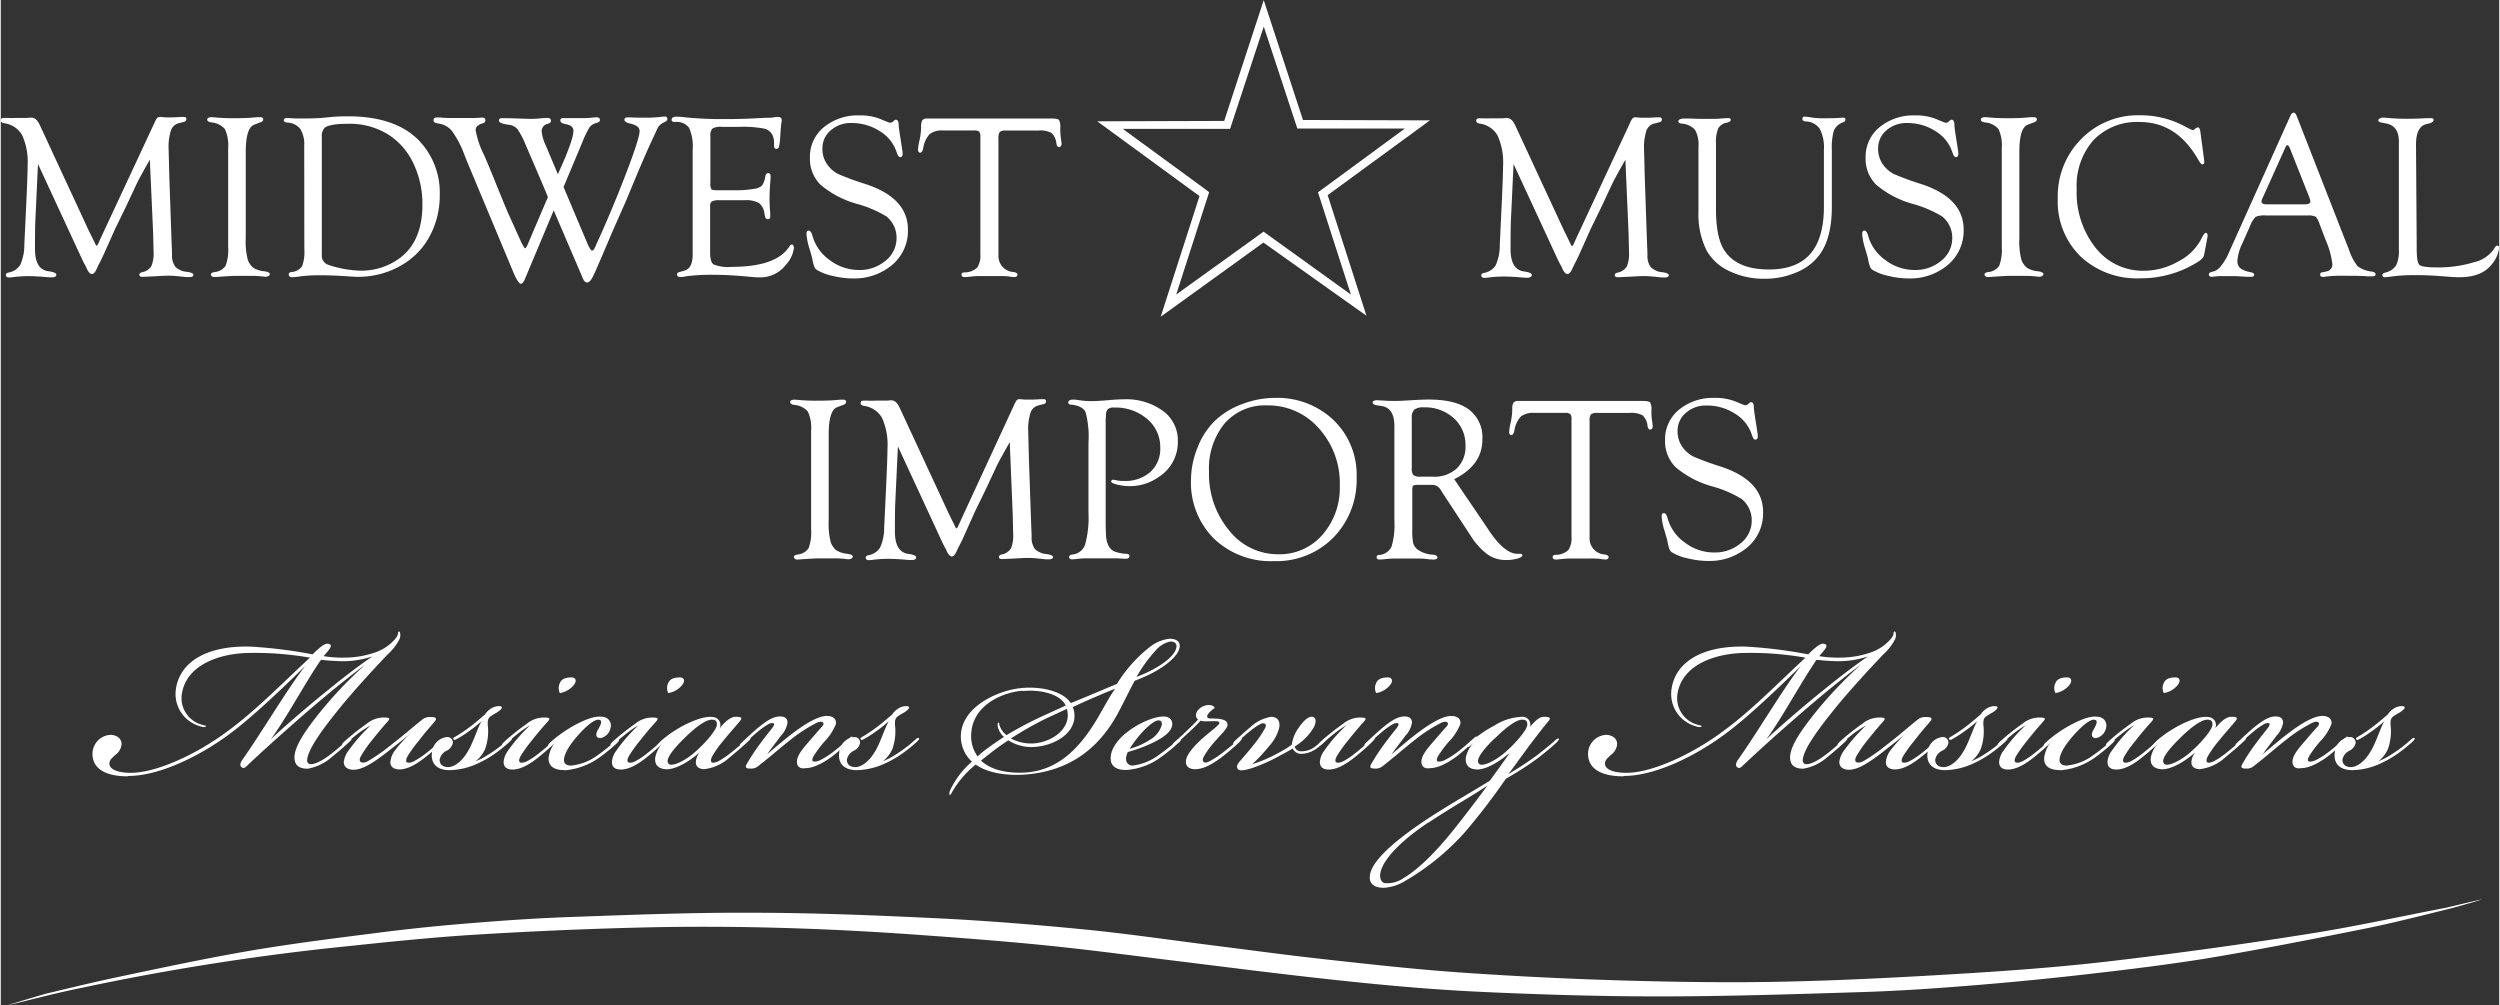 <svg id="Layer_1" data-name="Layer 1" xmlns="http://www.w3.org/2000/svg" width="5.47in" height="2.2in" viewBox="0 0 393.57 158.39"><rect x="0" y="0" width="393.57" height="158.39" fill="#333333" stroke="none"/><defs><style>.cls-1{fill:#fff;}</style></defs><title>mmi-footer-logo</title><path class="cls-1" d="M598.83,109.42q-1.54,2.7-2.05,3.74l-1.61,3.45-1.85,3.8-1.52,3.4q-.56,1.27-1,2.08l-.33.69q-.36.85-.77.85t-.82-.89c0-.11-.22-.44-.51-1l-.36-.76-6.8-14.69-.42,9q-.05,1.1-.05,4.42T583,127q1.1.18,1.1.53t-.52.41a6.07,6.07,0,0,1-.67,0q-2-.18-3.13-.18a19,19,0,0,0-2.53.16,4.05,4.05,0,0,1-.56.05q-.54,0-.54-.39c0-.2.15-.33.43-.39a2.69,2.69,0,0,0,1.85-1.23,7.58,7.58,0,0,0,.63-3.15l.25-5.25q.27-5.71.27-7.21a10.3,10.3,0,0,0-.85-4.77,3.82,3.82,0,0,0-2.84-1.91q-.54-.09-.54-.44c0-.26.15-.39.45-.39l.6,0a12,12,0,0,0,1.23,0q1.48,0,1.88,0a5.44,5.44,0,0,1,.67-.05q.78,0,1.3,1.14l.2.42,7.55,16.28.92,1.86q.2.47.29.47c.07,0,.16-.11.27-.34l.22-.49.16-.36,8.5-18.23a3.07,3.07,0,0,1,.41-.72.67.67,0,0,1,.48-.14l.8.07.6,0a18.25,18.25,0,0,0,1.83-.07l.52,0c.24,0,.36.11.36.35a.41.41,0,0,1-.36.42l-.78.2a1.78,1.78,0,0,0-1.29,1.13,8.68,8.68,0,0,0-.37,3l.11,4.37.34,9.85.09,2.28a3.06,3.06,0,0,0,.51,2,2.93,2.93,0,0,0,1.85.8q1,.14,1,.48c0,.24-.22.35-.67.35l-.45,0-1.41-.15a14.9,14.9,0,0,0-1.52-.07q-.56,0-1.77.08l-2.17.1q-.52,0-.52-.32t.45-.41a2.18,2.18,0,0,0,1.43-.94,5.1,5.1,0,0,0,.36-2.28l-.07-3Z" transform="translate(-575.35 -84.26)"/><path class="cls-1" d="M613.94,108.21v13.57a11.55,11.55,0,0,0,.31,3.36,2.81,2.81,0,0,0,.9,1.31,3.88,3.88,0,0,0,1.67.54q.91.12.91.44t-.56.43a5,5,0,0,1-.69-.06,15.39,15.39,0,0,0-1.92-.08l-2.62,0-2.14.13q-.52.05-.87.05t-.49-.37c0-.21.19-.35.56-.41a2.35,2.35,0,0,0,1.77-1,7.3,7.3,0,0,0,.4-3V107.59a6,6,0,0,0-.52-3,3.13,3.13,0,0,0-2.2-1.05q-.56-.11-.58-.43t.53-.39l.33,0a30.39,30.39,0,0,0,3.51.16q1.34,0,2.3-.06l1.21-.1.45,0q.49,0,.49.34t-.47.48l-.94.36Q613.94,104.38,613.94,108.21Z" transform="translate(-575.35 -84.26)"/><path class="cls-1" d="M623.15,107.25a4.64,4.64,0,0,0-.62-2.68,2.72,2.72,0,0,0-2-1q-.6-.05-.6-.37t.47-.35l1.43.07,1.27,0q1.83,0,2.84-.09l1.68-.16q1.09-.09,2.39-.09,7.42,0,11.13,3.73A11.83,11.83,0,0,1,644.5,115a13.43,13.43,0,0,1-1.49,6.28,11.36,11.36,0,0,1-4.13,4.51,13.47,13.47,0,0,1-7.28,2.08q-.47,0-1.67-.09-2.43-.16-4.22-.16a24.75,24.75,0,0,0-3.37.2c-.43.06-.78.1-1,.11q-.63,0-.63-.41t.51-.41a2.22,2.22,0,0,0,1.59-.91,6.37,6.37,0,0,0,.36-2.67Zm2.77-1.44v18.64A1.52,1.52,0,0,0,627,126a17.4,17.4,0,0,0,5,.9,10.26,10.26,0,0,0,5.57-1.55q4.2-2.6,4.2-8.86a14.8,14.8,0,0,0-1.31-6.25,11,11,0,0,0-3.61-4.48,11.41,11.41,0,0,0-6.82-2q-2.86,0-3.63.61A1.81,1.81,0,0,0,625.92,105.81Z" transform="translate(-575.35 -84.26)"/><path class="cls-1" d="M664,113.72l3.63,8.59q.6,1.43.87,1.43t.6-.83q.11-.27.45-1,2.38-5.28,4.43-10.67t2-6.35q0-.85-1.54-1.18-.85-.2-.85-.59c0-.25.17-.37.53-.37l.33,0q.76.05,2.18.05a22.45,22.45,0,0,0,2.47-.1,7.78,7.78,0,0,1,.85-.08.35.35,0,0,1,.4.39q0,.32-.52.53a2,2,0,0,0-1.1,1.09l-1,2.16q-.62,1.34-1.92,4.38-1.34,3.21-2,4.8l-2.17,4.91-1.45,3.42-.87,2-.4.92-.27.54q-.47,1-.93,1t-.77-.87l-4.5-10.49-4.53,10.8q-.32.78-.66.76t-1-1.41l-7.48-17.9-.47-1.2A15.6,15.6,0,0,0,646.5,105a3.16,3.16,0,0,0-1.86-1.21l-.74-.16a.43.43,0,0,1-.38-.44q0-.43.54-.43l.45,0a14.76,14.76,0,0,0,1.81.09l2.23,0,1.52,0,1.13-.07q.49,0,.49.44a.47.47,0,0,1-.4.46q-1.14.33-1.14,1.05a13.83,13.83,0,0,0,1.32,3.92q.61,1.38,1.95,4.7t1.84,4.46l1.77,3.92q.29.65.4.87l.22.38q.2.4.31.4t.38-.58l.09-.22,3.11-7.28-.45-1.09-1.61-3.78L658,107a11.87,11.87,0,0,0-1.3-2.45,2.18,2.18,0,0,0-1.43-.65q-1.49-.2-1.45-.66t.76-.36l.71,0,3.52.11a17.45,17.45,0,0,0,1.8-.11l.78-.05q.63,0,.63.43t-.6.52a1.22,1.22,0,0,0-.87,1.16,6.75,6.75,0,0,0,.65,2.23l1.91,4.54q.24-.56.37-.84,2.08-4.65,2.08-6,0-.84-1.2-1.05-.87-.16-.87-.59t.63-.36l.7,0q.79,0,1.86,0a16.7,16.7,0,0,0,1.77-.07q.52-.06.74-.06c.36,0,.54.14.54.43s-.21.36-.63.48a1.9,1.9,0,0,0-1,.65,16.47,16.47,0,0,0-1.15,2.39Z" transform="translate(-575.35 -84.26)"/><path class="cls-1" d="M687.13,105.76v7.3a1.9,1.9,0,0,0,.15,1q.15.17.93.17H691a16.3,16.3,0,0,0,3-.22,2.41,2.41,0,0,0,1.27-.52,3.67,3.67,0,0,0,.53-1.52q.09-.45.46-.43t.35.49c0,.08,0,.22,0,.4q-.16,1.75-.16,3.2,0,1.1.11,2.19c0,.24,0,.42,0,.52q0,.45-.35.45a.43.43,0,0,1-.46-.4l-.11-.51a2.38,2.38,0,0,0-.87-1.65,4.15,4.15,0,0,0-2.2-.43h-4a2.57,2.57,0,0,0-1.18.18.78.78,0,0,0-.3.73l0,.6V124q0,1.54.55,1.92a6.1,6.1,0,0,0,2.79.38q7.1,0,9.13-3.2.21-.31.41-.33t.33.47A4.79,4.79,0,0,1,699,126a5,5,0,0,1-4,1.95c-.35,0-.82,0-1.41-.07q-3.46-.33-5.72-.33a31.21,31.21,0,0,0-4.47.22,6.37,6.37,0,0,1-.94.13c-.39,0-.58-.13-.58-.39s.16-.34.47-.42l.69-.2q1.3-.36,1.3-2.54l0-1.18V107.87a7.23,7.23,0,0,0-.57-3.49,2.43,2.43,0,0,0-2.22-.9q-.53,0-.53-.34,0-.5.81-.5a10.77,10.77,0,0,1,1.21.09,57.21,57.21,0,0,0,6.23.29q2.21,0,3.91-.07l2.57-.13q1.07,0,1.3-.07a5.49,5.49,0,0,1,.72-.07q.6,0,.6.52a2.07,2.07,0,0,1-.05.42q-.05.25-.14,1.44l-.07,1.06a7.34,7.34,0,0,1-.19,1.31.41.41,0,0,1-.41.28q-.35,0-.35-.54v-.47a2.87,2.87,0,0,0-.22-1.1,1.91,1.91,0,0,0-1.39-1.09,18,18,0,0,0-3.85-.27H688.9a2.44,2.44,0,0,0-1.45.28A1.68,1.68,0,0,0,687.13,105.76Z" transform="translate(-575.35 -84.26)"/><path class="cls-1" d="M710.61,102.44a8.48,8.48,0,0,1,3.28.56l1.25.52a.79.79,0,0,0,.33.07.68.68,0,0,0,.43-.18l.25-.22a.23.23,0,0,1,.2-.07q.45,0,.45.89,0,.31.24,1.83l.29,1.87a7.18,7.18,0,0,1,.09.74c0,.37-.13.56-.39.56s-.39-.29-.59-.87a6.08,6.08,0,0,0-2.64-3.23,8.1,8.1,0,0,0-4.45-1.27,4.75,4.75,0,0,0-3.26,1.15,3.67,3.67,0,0,0-1.31,2.87,4.19,4.19,0,0,0,.85,2.63,4.8,4.8,0,0,0,1.62,1.38,45,45,0,0,0,4.31,1.58q6.69,2.19,6.69,7.18a7,7,0,0,1-2.46,5.54,9.25,9.25,0,0,1-6.32,2.15,13.35,13.35,0,0,1-3.07-.4,7.76,7.76,0,0,1-2.45-.92,1.15,1.15,0,0,1-.43-.46,8.91,8.91,0,0,1-.33-1.26q0-.15-.45-1.65a9.73,9.73,0,0,1-.47-2.32q0-.54.37-.52t.59.89a7,7,0,0,0,2.74,3.78,7.57,7.57,0,0,0,4.55,1.53,6.28,6.28,0,0,0,4.22-1.47,4.53,4.53,0,0,0,1.72-3.57,4.31,4.31,0,0,0-1.59-3.39,18.18,18.18,0,0,0-4.7-2,15.15,15.15,0,0,1-5.69-3,5.73,5.73,0,0,1-1.67-4.27,6,6,0,0,1,2.18-4.78A8.41,8.41,0,0,1,710.61,102.44Z" transform="translate(-575.35 -84.26)"/><path class="cls-1" d="M738.81,104.82h-5.09a1.51,1.51,0,0,0-1,.22,1.74,1.74,0,0,0-.21,1.07v17.77l0,.71a2.5,2.5,0,0,0,2.37,2.52c.42.07.63.21.63.41s-.17.39-.51.39a7.12,7.12,0,0,1-.89-.11,14.15,14.15,0,0,0-1.63-.05l-1.32,0-1.42,0a12.71,12.71,0,0,0-1.29.05q-1,.11-1.22.11-.54,0-.54-.39t.6-.35a2.89,2.89,0,0,0,1.88-.77,3.4,3.4,0,0,0,.49-2.11v-18l0-.47a1.23,1.23,0,0,0-.19-.83,1.39,1.39,0,0,0-.88-.18h-4.8a3.16,3.16,0,0,0-2.13.59,4.18,4.18,0,0,0-1,2.22q-.16.71-.49.69t-.33-.49a8,8,0,0,1,.22-1.39,10.86,10.86,0,0,0,.27-2.15,2.07,2.07,0,0,1,.19-1.09,1,1,0,0,1,.81-.26h19.5q1,0,1.21.22a2.28,2.28,0,0,1,.21,1.28,9.41,9.41,0,0,0,.09,1.55q.09.61.11.88,0,.54-.38.58c-.22,0-.36-.17-.43-.56a2.66,2.66,0,0,0-.76-1.67A3.72,3.72,0,0,0,738.81,104.82Z" transform="translate(-575.35 -84.26)"/><path class="cls-1" d="M831.27,109.42q-1.54,2.7-2.05,3.74l-1.61,3.45-1.85,3.8-1.52,3.4q-.56,1.27-1,2.08l-.33.69q-.36.85-.77.85t-.82-.89c0-.11-.22-.44-.51-1l-.36-.76-6.8-14.69-.42,9q-.05,1.1-.05,4.42t2.25,3.53q1.1.18,1.1.53T816,128a6.07,6.07,0,0,1-.67,0q-2-.18-3.13-.18a19,19,0,0,0-2.53.16,4.05,4.05,0,0,1-.56.05q-.54,0-.54-.39c0-.2.15-.33.43-.39a2.69,2.69,0,0,0,1.85-1.23,7.58,7.58,0,0,0,.63-3.15l.25-5.25q.27-5.71.27-7.21a10.3,10.3,0,0,0-.85-4.77,3.82,3.82,0,0,0-2.84-1.91q-.54-.09-.54-.44c0-.26.15-.39.45-.39l.6,0a12,12,0,0,0,1.23,0q1.48,0,1.88,0a5.44,5.44,0,0,1,.67-.05q.78,0,1.3,1.14l.2.42,7.55,16.28.92,1.86q.2.47.29.47c.07,0,.16-.11.27-.34l.22-.49.16-.36,8.5-18.23a3.07,3.07,0,0,1,.41-.72.67.67,0,0,1,.48-.14l.8.07.6,0a18.25,18.25,0,0,0,1.83-.07l.52,0c.24,0,.36.11.36.35a.41.41,0,0,1-.36.42l-.78.2a1.78,1.78,0,0,0-1.29,1.13,8.68,8.68,0,0,0-.37,3l.11,4.37.34,9.85.09,2.28a3.06,3.06,0,0,0,.51,2,2.93,2.93,0,0,0,1.85.8q1,.14,1,.48c0,.24-.22.35-.67.35l-.45,0-1.41-.15a14.9,14.9,0,0,0-1.52-.07q-.56,0-1.77.08l-2.17.1q-.52,0-.52-.32t.45-.41a2.18,2.18,0,0,0,1.43-.94,5.1,5.1,0,0,0,.36-2.28l-.07-3Z" transform="translate(-575.35 -84.26)"/><path class="cls-1" d="M862.54,117.21v-9.37a6.31,6.31,0,0,0-.65-3.28,2.74,2.74,0,0,0-2.21-1.17q-.53-.05-.53-.39c0-.26.12-.38.36-.37a10.59,10.59,0,0,1,1.16.15,10.7,10.7,0,0,0,1.64.11q2,0,2.49-.05l.79-.05c.23,0,.34.11.34.32s-.13.32-.38.42a2.4,2.4,0,0,0-1.43,1.27,9.58,9.58,0,0,0-.33,3.08v9q0,4.94-2,7.6a8.54,8.54,0,0,1-3.58,2.69,12.4,12.4,0,0,1-5,1,12.53,12.53,0,0,1-5.54-1.19,7.92,7.92,0,0,1-3.6-3.24,12.76,12.76,0,0,1-1.29-6.14v-9.2l0-1a4.8,4.8,0,0,0-.53-2.67,3.12,3.12,0,0,0-2.15-1q-.49-.07-.49-.37t.69-.43l1.25,0q.83.05,1.21.05l1.39,0h1.38q.22,0,1-.07l.92-.05q.42,0,.42.28t-.58.44a1.94,1.94,0,0,0-1.4.91,5.81,5.81,0,0,0-.35,2.43l0,1.19v9.12q0,4.67,1.45,6.66,2,2.82,6.87,2.82,4.31,0,6.45-2.36T862.54,117.21Z" transform="translate(-575.35 -84.26)"/><path class="cls-1" d="M876.91,102.44a8.48,8.48,0,0,1,3.28.56l1.25.52a.79.79,0,0,0,.33.07.68.68,0,0,0,.43-.18l.25-.22a.23.23,0,0,1,.2-.07q.45,0,.45.89,0,.31.24,1.83l.29,1.87a7.18,7.18,0,0,1,.09.74c0,.37-.13.56-.39.56s-.39-.29-.59-.87a6.08,6.08,0,0,0-2.64-3.23,8.1,8.1,0,0,0-4.45-1.27,4.75,4.75,0,0,0-3.26,1.15,3.67,3.67,0,0,0-1.31,2.87,4.19,4.19,0,0,0,.85,2.63,4.8,4.8,0,0,0,1.62,1.38,45,45,0,0,0,4.31,1.58q6.69,2.19,6.69,7.18a7,7,0,0,1-2.46,5.54,9.25,9.25,0,0,1-6.32,2.15,13.35,13.35,0,0,1-3.07-.4,7.76,7.76,0,0,1-2.45-.92,1.15,1.15,0,0,1-.43-.46,8.91,8.91,0,0,1-.33-1.26q0-.15-.45-1.65a9.73,9.73,0,0,1-.47-2.32q0-.54.37-.52t.59.89a7,7,0,0,0,2.74,3.78,7.57,7.57,0,0,0,4.55,1.53,6.28,6.28,0,0,0,4.22-1.47,4.53,4.53,0,0,0,1.72-3.57,4.31,4.31,0,0,0-1.59-3.39,18.18,18.18,0,0,0-4.7-2,15.15,15.15,0,0,1-5.69-3,5.73,5.73,0,0,1-1.67-4.27,6,6,0,0,1,2.18-4.78A8.41,8.41,0,0,1,876.91,102.44Z" transform="translate(-575.35 -84.26)"/><path class="cls-1" d="M893.33,108.21v13.57a11.55,11.55,0,0,0,.31,3.36,2.81,2.81,0,0,0,.9,1.31,3.88,3.88,0,0,0,1.67.54q.91.12.91.44t-.56.43a5,5,0,0,1-.69-.06,15.39,15.39,0,0,0-1.92-.08l-2.62,0-2.14.13q-.52.05-.87.05t-.49-.37c0-.21.19-.35.56-.41a2.35,2.35,0,0,0,1.77-1,7.3,7.3,0,0,0,.4-3V107.59a6,6,0,0,0-.52-3,3.13,3.13,0,0,0-2.2-1.05q-.56-.11-.58-.43t.53-.39l.33,0a30.39,30.39,0,0,0,3.51.16q1.34,0,2.3-.06l1.21-.1.45,0q.49,0,.49.34t-.47.48l-.94.36Q893.32,104.38,893.33,108.21Z" transform="translate(-575.35 -84.26)"/><path class="cls-1" d="M921.84,105l.58,4.35.05.45-.05.18a.33.33,0,0,1-.27.18q-.22,0-.65-.76-3.39-5.92-9.19-5.92a9.51,9.51,0,0,0-7.29,2.84,10.88,10.88,0,0,0-2.66,7.75,14,14,0,0,0,3,9.25,9.43,9.43,0,0,0,7.62,3.59,10.93,10.93,0,0,0,5.35-1.45,8.36,8.36,0,0,0,3.64-3.52q.47-1,.72-1t.29.35l0,.2-.07.4-.42,2.22-.07.33q-.07.47-.85,1a16.82,16.82,0,0,1-9.22,2.66,12.93,12.93,0,0,1-9.4-3.46,12.1,12.1,0,0,1-3.57-9.1,12.8,12.8,0,0,1,3.69-9.38,12.5,12.5,0,0,1,9.27-3.74,14.62,14.62,0,0,1,7,1.72l.72.38.29.13.31.11a.54.54,0,0,0,.27-.15,1.29,1.29,0,0,1,.54-.29Q921.75,104.35,921.84,105Z" transform="translate(-575.35 -84.26)"/><path class="cls-1" d="M938.76,118.2h-6.55a3.77,3.77,0,0,0-1.67.22,4,4,0,0,0-.87,1.45l-1.19,2.67a7.74,7.74,0,0,0-.8,2.72,1.58,1.58,0,0,0,.42,1.23,3.93,3.93,0,0,0,1.67.65q.54.11.56.42c0,.2-.16.3-.51.3l-.61,0-1.73-.1q-.87,0-2,0c-.35,0-.62,0-.81,0l-1,.1q-.49,0-.49-.33a.38.38,0,0,1,.31-.39l.67-.2a2.58,2.58,0,0,0,1-.88,8.31,8.31,0,0,0,1-1.6l.53-1.2L936,102.55c.16-.36.33-.54.53-.54s.36.18.49.53l7.79,19.94.4,1a8.78,8.78,0,0,0,1.41,2.73,4.69,4.69,0,0,0,2.28.84c.37.07.56.22.54.44s-.18.3-.51.3l-.69,0q-.94-.09-3.35-.09a26.19,26.19,0,0,0-3.15.11,3.34,3.34,0,0,1-.56.07q-.47,0-.47-.37t.45-.37l.56-.13a1.09,1.09,0,0,0,.91-1.23,13.93,13.93,0,0,0-1.1-3.83l-.91-2.4a3.16,3.16,0,0,0-.6-1.15A2.81,2.81,0,0,0,938.76,118.2Zm.22-2.92-2.84-7.17-.14-.38q-.22-.58-.47-.6c-.08,0-.18.1-.29.34l-3.53,7.84a2.15,2.15,0,0,0-.24.67q0,.47.83.47l.49,0h5.47q.91,0,.91-.45a1.62,1.62,0,0,0-.09-.42Z" transform="translate(-575.35 -84.26)"/><path class="cls-1" d="M955.92,122.77l0,.63q0,2.18.42,2.58t2.72.4a19.19,19.19,0,0,0,5.88-.81,5.18,5.18,0,0,0,3.18-2.13q.25-.49.51-.49t.27.36a4.92,4.92,0,0,1-1.18,2.62q-1.56,2-5.06,2-.58,0-1.34-.05l-2-.15q-1.72-.13-3.64-.13a26.76,26.76,0,0,0-3.73.22q-.63.09-1,.11t-.45-.32q0-.28.49-.42a2.77,2.77,0,0,0,1.69-1.12,5.22,5.22,0,0,0,.43-2.48l0-.83V106.52q0-2.41-2-2.81l-.81-.16q-.44-.09-.43-.35t.61-.41q.41,0,1.14.07,1.23.11,2.76.11t3-.09l.78,0q.43,0,.43.27t-.52.51l-.63.15q-1.63.4-1.63,3.25Z" transform="translate(-575.35 -84.26)"/><path class="cls-1" d="M705.77,152.71v13.57a11.55,11.55,0,0,0,.31,3.36,2.81,2.81,0,0,0,.9,1.31,3.88,3.88,0,0,0,1.67.54q.91.12.91.44t-.56.43a5,5,0,0,1-.69-.06,15.39,15.39,0,0,0-1.92-.08l-2.62,0-2.14.13q-.52.05-.87.05t-.49-.37c0-.21.19-.35.56-.41a2.35,2.35,0,0,0,1.77-1,7.3,7.3,0,0,0,.4-3V152.09a6,6,0,0,0-.52-3,3.13,3.13,0,0,0-2.2-1.05q-.56-.11-.58-.43t.53-.39l.33,0a30.39,30.39,0,0,0,3.51.16q1.34,0,2.3-.06l1.21-.1.45,0q.49,0,.49.34t-.47.48l-.94.36Q705.77,148.88,705.77,152.71Z" transform="translate(-575.35 -84.26)"/><path class="cls-1" d="M734.29,153.91q-1.54,2.7-2.05,3.74l-1.61,3.45-1.85,3.8-1.52,3.4q-.56,1.27-1,2.08l-.33.69q-.36.85-.77.85t-.82-.89c0-.11-.22-.44-.51-1l-.36-.76-6.8-14.69-.42,9q-.05,1.1-.05,4.42t2.25,3.53q1.1.18,1.1.53t-.52.41a6.07,6.07,0,0,1-.67,0q-2-.18-3.13-.18a19,19,0,0,0-2.53.16,4.05,4.05,0,0,1-.56.05q-.54,0-.54-.39c0-.2.15-.33.43-.39a2.69,2.69,0,0,0,1.85-1.23,7.58,7.58,0,0,0,.63-3.15l.25-5.25q.27-5.71.27-7.21a10.3,10.3,0,0,0-.85-4.77,3.82,3.82,0,0,0-2.84-1.91q-.54-.09-.54-.44c0-.26.15-.39.45-.39l.6,0a12,12,0,0,0,1.23,0q1.48,0,1.88,0a5.44,5.44,0,0,1,.67-.05q.78,0,1.3,1.14l.2.42,7.55,16.28.92,1.86q.2.47.29.47c.07,0,.16-.11.27-.34l.22-.49.16-.36L735,148a3.07,3.07,0,0,1,.41-.72.67.67,0,0,1,.48-.14l.8.07.6,0a18.25,18.25,0,0,0,1.83-.07l.52,0c.24,0,.36.11.36.35a.41.41,0,0,1-.36.42l-.78.2a1.78,1.78,0,0,0-1.29,1.13,8.68,8.68,0,0,0-.37,3l.11,4.37.34,9.85.09,2.28a3.06,3.06,0,0,0,.51,2,2.93,2.93,0,0,0,1.85.8q1,.14,1,.48c0,.24-.22.35-.67.35l-.45,0-1.41-.15a14.9,14.9,0,0,0-1.52-.07q-.56,0-1.77.08l-2.17.1q-.52,0-.52-.32t.45-.41a2.18,2.18,0,0,0,1.43-.94,5.1,5.1,0,0,0,.36-2.28l-.07-3Z" transform="translate(-575.35 -84.26)"/><path class="cls-1" d="M749.4,150.29V165.4l0,1.76.05,1.52q.2,2.19,1.63,2.55a6.26,6.26,0,0,0,1.5.27q.54,0,.56.32c0,.31-.19.46-.63.46q-.31,0-1.21-.07-.58,0-1.88,0l-1.29,0-1.41,0a13.22,13.22,0,0,0-1.61.07,9.07,9.07,0,0,1-1,.09c-.31,0-.47-.12-.47-.35s.2-.37.6-.42a2.32,2.32,0,0,0,1.93-1.59,16.08,16.08,0,0,0,.52-5V154a15.12,15.12,0,0,0-.45-4.8q-.45-1-2.26-1.2-.49,0-.47-.37t.71-.43a6.36,6.36,0,0,1,.92.09,13.77,13.77,0,0,0,1.88.16q1.16,0,3.37-.2,1.14-.09,1.87-.09a9.79,9.79,0,0,1,6.15,1.82,5.72,5.72,0,0,1,2.36,4.75,6.49,6.49,0,0,1-2.9,5.59,7.89,7.89,0,0,1-4.6,1.52,8.29,8.29,0,0,1-2.09-.25q-1-.25-.91-.53t.34-.22a1.54,1.54,0,0,1,.36.05,5,5,0,0,0,1.34.13,5.91,5.91,0,0,0,4.16-1.44A4.93,4.93,0,0,0,758,154.8a5.77,5.77,0,0,0-2.06-4.54,7.65,7.65,0,0,0-5.22-1.8,1.4,1.4,0,0,0-1,.27,1.47,1.47,0,0,0-.27,1Z" transform="translate(-575.35 -84.26)"/><path class="cls-1" d="M776,146.94a12.84,12.84,0,0,1,9.3,3.5,11.91,11.91,0,0,1,3.63,9,13,13,0,0,1-3.66,9.5,12.58,12.58,0,0,1-9.36,3.71,12.93,12.93,0,0,1-9.46-3.55,12.45,12.45,0,0,1-3.61-9.3,13.59,13.59,0,0,1,1-4.95,11.93,11.93,0,0,1,2.56-4.1,12.13,12.13,0,0,1,4.31-2.76A14.52,14.52,0,0,1,776,146.94Zm-1.17,1.18a8.42,8.42,0,0,0-6.68,2.83,11.17,11.17,0,0,0-2.47,7.62,13.87,13.87,0,0,0,3.16,9.24,9.77,9.77,0,0,0,7.76,3.76,8.9,8.9,0,0,0,6.94-3.06,11.22,11.22,0,0,0,2.74-7.76,12.89,12.89,0,0,0-3.28-9A10.6,10.6,0,0,0,774.84,148.12Z" transform="translate(-575.35 -84.26)"/><path class="cls-1" d="M804.3,159.74l5,7.37.58.87q2.32,3.39,4.27,3.52l.58,0q.33,0,.31.26t-.81.5a6.61,6.61,0,0,1-1.78.22,5,5,0,0,1-2.92-.9,10.64,10.64,0,0,1-2.63-2.92l-4.51-6.88-.25-.4a1.51,1.51,0,0,0-1.41-.74h-2.41l-.4.07c-.14.08-.22.28-.22.58V167l0,.73a9.7,9.7,0,0,0,.15,2.13,2,2,0,0,0,.73,1,4.62,4.62,0,0,0,2.41.78q.65.07.67.41t-.6.35c-.17,0-.52,0-1.07-.08s-1.26-.08-2.3-.08l-1.74,0-.94,0a14.61,14.61,0,0,0-1.48.09q-.71.07-1,.07-.45,0-.45-.37t.45-.35a2.36,2.36,0,0,0,1.9-1.31,12.09,12.09,0,0,0,.45-4.11v-13l0-1.89q0-2.83-2-3.15l-.85-.13q-.58-.11-.58-.42t.62-.37l1.27.07q.65.05,1.61.05t2.84-.13q1.45-.09,2.55-.09,4.16,0,6.28,1.57a5.44,5.44,0,0,1,2.12,4.67Q808.78,157.51,804.3,159.74Zm-5.32-.39h2a5.17,5.17,0,0,0,3.74-1.31,4.73,4.73,0,0,0,1.36-3.58,5.62,5.62,0,0,0-1.85-4.33,6.71,6.71,0,0,0-4.72-1.7,2.31,2.31,0,0,0-1.48.35,1.64,1.64,0,0,0-.41,1.28l0,.6V158a1.68,1.68,0,0,0,.23,1.08A1.63,1.63,0,0,0,799,159.34Z" transform="translate(-575.35 -84.26)"/><path class="cls-1" d="M831.93,149.31h-5.09a1.51,1.51,0,0,0-1,.22,1.74,1.74,0,0,0-.21,1.07v17.77l0,.71A2.5,2.5,0,0,0,828,171.6c.42.07.63.21.63.41s-.17.39-.51.39a7.12,7.12,0,0,1-.89-.11,14.15,14.15,0,0,0-1.63-.05l-1.32,0-1.42,0a12.71,12.71,0,0,0-1.29.05q-1,.11-1.22.11-.54,0-.54-.39t.6-.35a2.89,2.89,0,0,0,1.88-.77,3.4,3.4,0,0,0,.49-2.11v-18l0-.47a1.23,1.23,0,0,0-.19-.83,1.39,1.39,0,0,0-.88-.18h-4.8a3.16,3.16,0,0,0-2.13.59,4.18,4.18,0,0,0-1,2.22q-.16.71-.49.69t-.33-.49a8,8,0,0,1,.22-1.39,10.86,10.86,0,0,0,.27-2.15,2.07,2.07,0,0,1,.19-1.09,1,1,0,0,1,.81-.26h19.5q1,0,1.21.22a2.28,2.28,0,0,1,.21,1.28,9.41,9.41,0,0,0,.09,1.55q.09.61.11.88,0,.54-.38.58c-.22,0-.36-.17-.43-.56a2.66,2.66,0,0,0-.76-1.67A3.72,3.72,0,0,0,831.93,149.31Z" transform="translate(-575.35 -84.26)"/><path class="cls-1" d="M845.32,146.94a8.48,8.48,0,0,1,3.28.56l1.25.52a.79.79,0,0,0,.33.07.68.68,0,0,0,.43-.18l.25-.22a.23.23,0,0,1,.2-.07q.45,0,.45.89,0,.31.24,1.83l.29,1.87a7.18,7.18,0,0,1,.09.74c0,.37-.13.56-.39.56s-.39-.29-.59-.87a6.08,6.08,0,0,0-2.64-3.23,8.1,8.1,0,0,0-4.45-1.27,4.75,4.75,0,0,0-3.26,1.15,3.67,3.67,0,0,0-1.31,2.87,4.19,4.19,0,0,0,.85,2.63,4.8,4.8,0,0,0,1.62,1.38,45,45,0,0,0,4.31,1.58q6.69,2.19,6.69,7.18a7,7,0,0,1-2.46,5.54,9.25,9.25,0,0,1-6.32,2.15,13.35,13.35,0,0,1-3.07-.4,7.76,7.76,0,0,1-2.45-.92,1.15,1.15,0,0,1-.43-.46,8.91,8.91,0,0,1-.33-1.26q0-.15-.45-1.65a9.73,9.73,0,0,1-.47-2.32q0-.54.37-.52t.59.89a7,7,0,0,0,2.74,3.78,7.57,7.57,0,0,0,4.55,1.53,6.28,6.28,0,0,0,4.22-1.47,4.53,4.53,0,0,0,1.72-3.57,4.31,4.31,0,0,0-1.59-3.39,18.18,18.18,0,0,0-4.7-2,15.15,15.15,0,0,1-5.69-3,5.73,5.73,0,0,1-1.67-4.27,6,6,0,0,1,2.18-4.78A8.41,8.41,0,0,1,845.32,146.94Z" transform="translate(-575.35 -84.26)"/><path class="cls-1" d="M595.3,206.55c-2.56,0-5.36-.7-5.5-3.36a3,3,0,0,1,2.8-3.17c1.07,0,1.87.65,1.77,1.59a2.4,2.4,0,0,1-1,1.59c-.42.42-.79.65-.89,1.17-.19.93,1,1.63,3.36,1.63,4,0,10.31-2.89,15.2-6.53,4.29-3.12,8.39-7.32,13-11.61a49.72,49.72,0,0,0-9.23-.75c-5.08,0-10,1.91-10.87,6.11a4.34,4.34,0,0,0,3.17,5.22c.37.14.61.09.56.23s-.37.19-.89,0a5.26,5.26,0,0,1-3.87-5.64c.47-4.34,4.71-7.18,12-6.9a74.52,74.52,0,0,1,9.56,1.21c.23-.23.56-.56.89-.84s1-.89,1.49-.84c.7.09.61.47,0,1.21-.23.28-.42.47-.65.75a18.13,18.13,0,0,0,3.4.23,14.9,14.9,0,0,0,4.8-.84,7.23,7.23,0,0,0,3.12-2.15c.61-.75.28-1,.51-1.12s.37.65.14,1.17a7.87,7.87,0,0,1-1.77,2.33c-2.24,2.33-5.6,6-7.79,8.72-2.42,3-4.94,6.34-5,8.07a.56.56,0,0,0,.61.61c.75,0,2.05-.7,3.54-1.91.93-.75,1.73-1.45,2.24-1.91.23-.19.42-.37.56-.23s-.09.33-.42.65c-.61.56-1.45,1.31-2.61,2.24a7.76,7.76,0,0,1-3.82,1.87c-1.17,0-2.05-.37-2.1-1.73,0-1.68,1.45-3.87,3.45-6.44a64.68,64.68,0,0,1,7.74-8.25h0c-3.12,2.33-6.29,4.94-9.37,7.6-3.54,3.08-6.25,5.5-8.91,8-.56.51-.79.89-1.21.61s-.14-.89.14-1.26c2.7-3.78,7.37-11.61,9.89-14.74h0c-1.73,1.68-7.79,7.69-11.94,10.73-4.62,3.45-11.05,6.62-15.9,6.62Zm31.34-13.38c2.56-2.1,4.8-3.82,7.23-5.5v0a14.76,14.76,0,0,1-4.48.75,32.38,32.38,0,0,1-3.59-.23c-2.29,3.26-5.64,9.51-7.93,12.54C619.69,199,623.42,195.77,626.64,193.16Z" transform="translate(-575.35 -84.26)"/><path class="cls-1" d="M631.53,199.88c-.7.56-1.21,1-1.68,1.4s-.56.47-.7.37,0-.28.51-.75a37.63,37.63,0,0,1,3.31-2.61,4.2,4.2,0,0,1,2.71-1c1,0,1.07.14.51.75s-1.49,1.73-2.42,2.89a19,19,0,0,0-1.73,2.52c-.19.37-.19.7,0,.84s.61.14,1.07-.09a27,27,0,0,0,3.5-2.42c2.24-1.73,3.54-2.89,5-4.06a1.9,1.9,0,0,1,1.35-.51c.79,0,1.26.09.7.75-.84,1-1.54,1.77-2.47,3a21.53,21.53,0,0,0-1.73,2.38c-.28.47-.33.89-.14,1s.61.09,1.07-.14a13.47,13.47,0,0,0,2.1-1.4c.93-.75,1.73-1.45,2.24-1.91.28-.28.56-.47.65-.33s-.23.47-.37.61c-.56.56-1.73,1.54-2.84,2.42-.84.65-2.47,1.87-4,1.87-.93,0-1.45-.42-1.45-1.12a3.52,3.52,0,0,1,.75-1.91,20.24,20.24,0,0,1,2.19-2.42l0,0c-.93.75-2.52,2-3.73,2.94-1.91,1.45-3.59,2.56-5,2.56-1,0-1.59-.47-1.54-1.31a4,4,0,0,1,.89-1.91,25.77,25.77,0,0,1,3.31-3.73A14.88,14.88,0,0,0,631.53,199.88Z" transform="translate(-575.35 -84.26)"/><path class="cls-1" d="M652.14,203.14a21,21,0,0,0,3.08-2.33c.23-.19.47-.42.61-.28s-.09.37-.51.75a23.65,23.65,0,0,1-2.38,1.87,16.79,16.79,0,0,1-2.94,1.59,11.11,11.11,0,0,1-3.92.84c-2.47,0-3-1.49-2.8-2.8a2.64,2.64,0,0,1,2.38-2.42.86.86,0,0,1,.89,1,1.75,1.75,0,0,1-1,1.17,2,2,0,0,0-1.07,1.4c0,.75.51,1.17,1.35,1.17s2.1-.75,3.12-2.52c.84-1.35,1.68-4.15,2.19-4.76v0a20.94,20.94,0,0,1-2.24,1.77,16.54,16.54,0,0,1-1.77,1.12c-.19.09-.37.19-.47,0s0-.23.23-.37a23.33,23.33,0,0,0,2-1.31c.84-.61,1.68-1.31,2.75-2.24a2.85,2.85,0,0,1,.75-.79,2.46,2.46,0,0,1,1.35-.51c1.07,0,.37.61-.23,1a9.77,9.77,0,0,0-1.12.7c-.37.37-.33.75-.33,1.26a8.29,8.29,0,0,1-.42,3.82,5.06,5.06,0,0,1-1.49,1.91A11.86,11.86,0,0,0,652.14,203.14Z" transform="translate(-575.35 -84.26)"/><path class="cls-1" d="M656.75,199.88c-.7.56-1.21,1-1.68,1.4s-.56.47-.7.37,0-.28.51-.75a37.63,37.63,0,0,1,3.31-2.61,4.2,4.2,0,0,1,2.71-1c1,0,1.07.14.51.75-.84.93-1.59,1.82-2.52,3a21.35,21.35,0,0,0-1.63,2.28c-.28.51-.33.84-.14,1s.65.09,1.12-.14a12.36,12.36,0,0,0,2.05-1.4c1-.79,1.4-1.17,2.15-1.87.42-.37.61-.56.75-.42s-.37.61-.51.75c-.56.56-1.73,1.59-2.66,2.33s-2.52,1.91-4.06,1.91c-1,0-1.4-.47-1.4-1.21a3.39,3.39,0,0,1,.7-1.77,24.64,24.64,0,0,1,3.5-4A14.88,14.88,0,0,0,656.75,199.88Zm8.53-8.91c.61,0,.89.51.33,1.21a3.6,3.6,0,0,1-2.19,1.26,1.82,1.82,0,0,1,0-1.58c.28-.7,1-.89,1.87-.89Z" transform="translate(-575.35 -84.26)"/><path class="cls-1" d="M664.12,205.57c-1.73,0-2.56-.7-2.47-2a5.39,5.39,0,0,1,1.35-2.8l0,0c-.14.14-.51.47-.79.7s-.51.37-.61.28.09-.33.28-.51a17.3,17.3,0,0,1,1.73-1.4,21.17,21.17,0,0,1,2.24-1.4c1.58-.84,3.08-1.45,4.29-1.26a1.37,1.37,0,0,1,1.26,1.77,2,2,0,0,1-1.59,1.58c-.79,0-.79-.65-.37-1.35.51-.89.7-1.45.14-1.54s-1.59.61-2.89,2-2.47,3-2.61,4.15c-.09.7.33,1.07,1.07,1.07a8.45,8.45,0,0,0,4.29-1.68,34.38,34.38,0,0,0,2.8-2.24c.28-.23.42-.28.51-.19s-.09.33-.37.61a28.52,28.52,0,0,1-2.75,2.24,10.9,10.9,0,0,1-5.41,2Z" transform="translate(-575.35 -84.26)"/><path class="cls-1" d="M673.82,199.88c-.7.56-1.21,1-1.68,1.4s-.56.47-.7.37,0-.28.51-.75a37.72,37.72,0,0,1,3.31-2.61,4.2,4.2,0,0,1,2.7-1c1,0,1.07.14.51.75-.84.93-1.59,1.82-2.52,3a21.12,21.12,0,0,0-1.63,2.28c-.28.51-.33.84-.14,1s.65.09,1.12-.14a12.34,12.34,0,0,0,2.05-1.4c1-.79,1.4-1.17,2.15-1.87.42-.37.61-.56.75-.42s-.37.61-.51.75c-.56.56-1.73,1.59-2.66,2.33s-2.52,1.91-4.06,1.91c-1,0-1.4-.47-1.4-1.21a3.39,3.39,0,0,1,.7-1.77,24.64,24.64,0,0,1,3.5-4A14.87,14.87,0,0,0,673.82,199.88Zm8.53-8.91c.61,0,.89.51.33,1.21a3.6,3.6,0,0,1-2.19,1.26,1.81,1.81,0,0,1,0-1.58c.28-.7,1-.89,1.87-.89Z" transform="translate(-575.35 -84.26)"/><path class="cls-1" d="M691.12,197.17c1,0,1.07.19.61.75s-1.63,1.87-2.61,3.08a17.29,17.29,0,0,0-1.63,2.28c-.33.56-.33.93-.14,1.07s.7,0,1.07-.19a14.4,14.4,0,0,0,2.1-1.45c1-.79,1.73-1.45,2.24-1.91.28-.23.51-.47.65-.33s-.09.37-.61.84-1.73,1.54-2.61,2.24a7.16,7.16,0,0,1-4,1.87c-.89,0-1.31-.42-1.35-1a2.56,2.56,0,0,1,.65-1.68l0,0c-1.21,1.07-3.36,2.61-5.13,2.7-1,0-2.1-.37-1.91-1.87a4.81,4.81,0,0,1,1.31-2.42l0,0c-.14.14-.33.33-.61.56s-.33.23-.42.14.14-.42.65-.89c.14-.14.93-.79,1.4-1.12a21.06,21.06,0,0,1,2.15-1.31c1.82-.93,3.45-1.49,4.66-1.31a1.25,1.25,0,0,1,1,1.77C689.58,197.78,690.37,197.17,691.12,197.17Zm-8.11,3.4c-1.91,1.87-2.7,3.08-2.61,3.68a.53.53,0,0,0,.61.47c.89,0,2.66-1,3.92-2.19,1.49-1.31,3.17-3.31,3.22-4.06s-.33-.84-.84-.84C686.36,197.64,684.68,198.9,683,200.58Z" transform="translate(-575.35 -84.26)"/><path class="cls-1" d="M700.77,204.21c0-1,1.07-2.19,2-3.26.7-.84,1.4-1.63,2-2.29.19-.23.28-.51,0-.65s-.75,0-1.21.28a23,23,0,0,0-3.64,2.38c-2.05,1.59-3.17,2.66-5.22,4.24a1.68,1.68,0,0,1-1.21.42c-.65,0-1-.09-.61-.75a31.56,31.56,0,0,1,2.05-3.12c.51-.7,1.35-1.77,1.87-2.42.33-.42.42-.65.33-.79s-.42-.09-.7,0a10.68,10.68,0,0,0-1.82,1.26c-.61.51-1.35,1.17-2,1.77-.47.42-.65.56-.79.42s.14-.37.7-.89,1.58-1.49,2.42-2.15c1.26-1,2.19-1.54,3.17-1.54s1.17.51,1.17,1a3.9,3.9,0,0,1-1,2c-.7.93-1.68,2.19-2.19,2.94l0,0c1.12-.93,2.66-2.29,4.29-3.5s3.68-2.52,5.08-2.52c1,0,1.54.47,1.45,1.26a8.47,8.47,0,0,1-1.87,2.84,20.43,20.43,0,0,0-1.54,2.05c-.37.61-.37.89-.19,1s.75,0,1.12-.19a12.91,12.91,0,0,0,2.24-1.45c.79-.61,1.73-1.45,2.24-1.91s.51-.37.61-.28,0,.28-.37.61-1.82,1.68-2.8,2.42-2.75,1.87-4.2,1.87C701.28,205.43,700.72,205,700.77,204.21Z" transform="translate(-575.35 -84.26)"/><path class="cls-1" d="M716.29,203.14a21,21,0,0,0,3.08-2.33c.23-.19.47-.42.61-.28s-.09.37-.51.75a23.65,23.65,0,0,1-2.38,1.87,16.79,16.79,0,0,1-2.94,1.59,11.11,11.11,0,0,1-3.92.84c-2.47,0-3-1.49-2.8-2.8a2.64,2.64,0,0,1,2.38-2.42.86.86,0,0,1,.89,1,1.75,1.75,0,0,1-1,1.17,2,2,0,0,0-1.07,1.4c0,.75.51,1.17,1.35,1.17s2.1-.75,3.12-2.52c.84-1.35,1.68-4.15,2.19-4.76v0a20.94,20.94,0,0,1-2.24,1.77,16.54,16.54,0,0,1-1.77,1.12c-.19.09-.37.19-.47,0s0-.23.23-.37a23.33,23.33,0,0,0,2-1.31c.84-.61,1.68-1.31,2.75-2.24a2.85,2.85,0,0,1,.75-.79,2.46,2.46,0,0,1,1.35-.51c1.07,0,.37.61-.23,1a9.77,9.77,0,0,0-1.12.7c-.37.37-.33.75-.33,1.26a8.29,8.29,0,0,1-.42,3.82,5.06,5.06,0,0,1-1.49,1.91A11.86,11.86,0,0,0,716.29,203.14Z" transform="translate(-575.35 -84.26)"/><path class="cls-1" d="M751.17,192a22,22,0,0,1,5.41-6,6.08,6.08,0,0,1,2.89-1.12c.75,0,1.68.23,1.59,1.26-.14,1.54-2.71,3.54-5.83,4.85-.33.14-.89.37-1.26.51-.89,1.63-1.63,3.22-2.38,4.62-3.59,7-9,9.75-15.06,10.17-2.47.14-5.55-.14-7.6-1.59a15.43,15.43,0,0,0-3.73,4.34c-.14.28-.23.47-.37.42s0-.42,0-.56a13.44,13.44,0,0,1,3.5-4.66,5.39,5.39,0,0,1-1.73-4.38c.37-4.57,6.3-7,9.75-7.23,2.47-.23,6.2.33,7.55,2.38C746.46,194,748.7,193,751.17,192Zm-14.83,1.07c-3.26.23-7.79,2.29-8.11,6.62a5.48,5.48,0,0,0,1,3.73,13.17,13.17,0,0,1,1.45-1.21c.89-.65,1.63-1.17,2.7-1.87a2.94,2.94,0,0,1-1-1.77c0-.23,0-.47.14-.47s.09.19.14.37a3.2,3.2,0,0,0,1.12,1.59,61.47,61.47,0,0,1,6.25-3.26l3.08-1.4C742.08,193.35,738.63,192.88,736.34,193.12Zm-2.24,7.79c-1,.65-1.87,1.26-2.8,2-.56.42-1,.79-1.54,1.21,1.73,1.68,4.71,2.05,7.18,1.87,4.94-.42,8.53-3.64,11.89-9.79.7-1.21,1.35-2.38,2.05-3.4v0c-2.28.93-4.38,1.82-6.67,2.89a3.63,3.63,0,0,1,.28,1.45c-.09,3.12-3.82,4.85-6.85,4.85A6.69,6.69,0,0,1,734.1,200.9Zm9.33-3.82a4.08,4.08,0,0,0-.14-1.12c-1,.47-2,.93-3.12,1.45a51.37,51.37,0,0,0-5.69,3.22,6.71,6.71,0,0,0,3.08.79C740.12,201.42,743.29,199.74,743.43,197.08Zm11.66-6.48c2.56-1.07,5.27-2.84,5.46-4.38.09-.65-.47-.93-1.07-.84a4.16,4.16,0,0,0-2.14,1.31,23.28,23.28,0,0,0-3.08,4.24Z" transform="translate(-575.35 -84.26)"/><path class="cls-1" d="M750.19,203.65c0-1.54,1.35-3.12,2.52-4,1.54-1.26,4.1-2.52,5.83-2.52,1,0,1.4.65,1.35,1.26-.09,1.21-1.59,2.14-3,2.84a24.15,24.15,0,0,1-4,1.49,2.62,2.62,0,0,0-.28,1.07,1,1,0,0,0,1,1.07h0a8.6,8.6,0,0,0,4.24-1.73,35.26,35.26,0,0,0,2.84-2.24c.28-.23.42-.28.51-.19s0,.33-.37.61a28.4,28.4,0,0,1-2.75,2.24,10.37,10.37,0,0,1-5.46,2C751,205.57,750.14,204.87,750.19,203.65Zm6.16-2.84a4,4,0,0,0,1.91-2.42c0-.42-.14-.65-.56-.65s-1.12.47-2.05,1.35a18.22,18.22,0,0,0-2.47,3.12A11,11,0,0,0,756.34,200.81Z" transform="translate(-575.35 -84.26)"/><path class="cls-1" d="M768.6,198.43c0,.61-1.12,1.59-2.14,2.8a13.05,13.05,0,0,0-1.59,2.19c-.23.42-.23.75,0,.89s.51.09,1-.19a14.78,14.78,0,0,0,2.1-1.4c1-.79,1.58-1.26,2.19-1.82.33-.33.61-.47.7-.37s-.19.42-.56.79c-.56.51-1.49,1.35-2.66,2.24-1,.75-2.61,1.87-4.15,1.87-1,0-1.49-.51-1.45-1.21,0-1,1.21-2.33,2.24-3.31s2.89-2.33,3-2.66c.19-.51-.7-.37-1.87-.37a3.36,3.36,0,0,1-1.07-.09c-.37.42-1,1.07-1.77,1.77s-1.35,1.26-1.87,1.73-.61.47-.7.37,0-.33.51-.75,1-.89,1.82-1.68c.65-.61,1.26-1.21,1.63-1.63-.42-.28-.47-.93,0-1.49a2.28,2.28,0,0,1,1.77-.79c.37,0,.79.19.84.47a5.42,5.42,0,0,0-.79.65c-.61.65-.47,1,.14,1,1.31,0,2.66.09,2.66.93Z" transform="translate(-575.35 -84.26)"/><path class="cls-1" d="M778.86,202.16q-.77.49-2,1.12a25.92,25.92,0,0,1-4.48,2,6.87,6.87,0,0,1-1.59.33c-.33,0-.65-.09-.7-.56,0-.28.19-.56.42-.84.65-.75,1.54-1.77,2.28-2.71a17.6,17.6,0,0,0,1.73-2.56c.14-.28.14-.56,0-.65a.75.75,0,0,0-.7,0,9.9,9.9,0,0,0-1.82,1.26c-.75.61-1.73,1.49-2,1.73s-.37.28-.47.19,0-.28.19-.47,1.82-1.68,2.47-2.19a6.15,6.15,0,0,1,3.26-1.63c.89,0,1.45.51,1.31,1.63a6.85,6.85,0,0,1-1.63,3,24.45,24.45,0,0,1-2.66,2.84,22.4,22.4,0,0,0,4.2-1.82,16.17,16.17,0,0,0,2.05-1.26,5.84,5.84,0,0,1,1.07-2.66c.84-1.21,1.63-1.87,2.24-1.73s.51,1,.14,1.68a8.81,8.81,0,0,1-3,3,1,1,0,0,0,1,.75,3.56,3.56,0,0,0,2.24-.75,12.05,12.05,0,0,0,1.17-1c.23-.23.56-.51.7-.37s-.19.42-.47.7a9.66,9.66,0,0,1-1.12.93,4.22,4.22,0,0,1-2.47.89A1.46,1.46,0,0,1,778.86,202.16Z" transform="translate(-575.35 -84.26)"/><path class="cls-1" d="M785.34,199.88c-.7.56-1.21,1-1.68,1.4s-.56.47-.7.37,0-.28.51-.75a37.63,37.63,0,0,1,3.31-2.61,4.2,4.2,0,0,1,2.7-1c1,0,1.07.14.51.75-.84.93-1.58,1.82-2.52,3a21.12,21.12,0,0,0-1.63,2.28c-.28.51-.33.84-.14,1s.65.09,1.12-.14a12.34,12.34,0,0,0,2.05-1.4c1-.79,1.4-1.17,2.15-1.87.42-.37.61-.56.75-.42s-.37.61-.51.75c-.56.56-1.73,1.59-2.66,2.33s-2.52,1.91-4.06,1.91c-1,0-1.4-.47-1.4-1.21a3.39,3.39,0,0,1,.7-1.77,24.59,24.59,0,0,1,3.5-4A14.81,14.81,0,0,0,785.34,199.88Zm8.53-8.91c.61,0,.89.51.33,1.21a3.6,3.6,0,0,1-2.19,1.26,1.81,1.81,0,0,1,0-1.58c.28-.7,1-.89,1.87-.89Z" transform="translate(-575.35 -84.26)"/><path class="cls-1" d="M799.14,204.21c0-1,1.07-2.19,2-3.26.7-.84,1.4-1.63,2-2.29.19-.23.28-.51,0-.65s-.75,0-1.21.28a23,23,0,0,0-3.64,2.38c-2.05,1.59-3.17,2.66-5.22,4.24a1.68,1.68,0,0,1-1.21.42c-.65,0-1-.09-.61-.75a31.56,31.56,0,0,1,2.05-3.12c.51-.7,1.35-1.77,1.87-2.42.33-.42.42-.65.33-.79s-.42-.09-.7,0a10.68,10.68,0,0,0-1.82,1.26c-.61.51-1.35,1.17-2,1.77-.47.42-.65.56-.79.42s.14-.37.7-.89,1.59-1.49,2.42-2.15c1.26-1,2.19-1.54,3.17-1.54s1.17.51,1.17,1a3.9,3.9,0,0,1-1,2c-.7.93-1.68,2.19-2.19,2.94l0,0c1.12-.93,2.66-2.29,4.29-3.5s3.68-2.52,5.08-2.52c1,0,1.54.47,1.45,1.26a8.47,8.47,0,0,1-1.87,2.84,20.53,20.53,0,0,0-1.54,2.05c-.37.61-.37.89-.19,1s.75,0,1.12-.19a12.9,12.9,0,0,0,2.24-1.45c.79-.61,1.73-1.45,2.24-1.91s.51-.37.61-.28,0,.28-.37.61-1.82,1.68-2.8,2.42-2.75,1.87-4.2,1.87C799.66,205.43,799.1,205,799.14,204.21Z" transform="translate(-575.35 -84.26)"/><path class="cls-1" d="M815.18,197.17a1.25,1.25,0,0,1,1.07,1.59h0c1-1.17,1.54-1.59,2.24-1.59.89,0,1.12.19.61.75-.84,1-1.49,1.87-2.42,3.08-.79,1-2.42,3.31-3.82,5.18a51.57,51.57,0,0,0,4.48-2.94c1-.79,1.91-1.49,2.89-2.38.23-.23.47-.33.56-.23s-.23.47-.47.7c-.7.65-1.68,1.45-2.75,2.29a49.27,49.27,0,0,1-5.13,3.31,101,101,0,0,1-6.39,8.35,38.74,38.74,0,0,1-9.61,7.83,7.13,7.13,0,0,1-3.22,1c-1.17,0-2.42-.37-2.19-2,.37-2.8,5.78-6.71,9.42-9.09,4.29-2.75,6.25-3.78,9.47-5.78.84-1.17,2.38-3.26,3.12-4.38l0,0c-1.26,1.07-3.31,2.52-5,2.61-1,0-2.05-.33-1.91-1.87a4.81,4.81,0,0,1,1.31-2.42l0,0c-.14.14-.33.33-.61.56s-.33.23-.42.14.23-.51.75-1a16.1,16.1,0,0,1,1.31-1,17,17,0,0,1,2.14-1.31A8.69,8.69,0,0,1,815.18,197.17Zm-15,16.69c-3.92,2.61-7.37,5.83-7.55,8.25,0,.7.23,1.12.7,1.26a4.49,4.49,0,0,0,2.94-.75c2.1-1.26,4.85-3.68,8.53-8.39,1.87-2.38,3.78-4.9,4.71-6.2C806.79,209.86,804.55,211,800.21,213.87Zm10.49-13.29c-1.91,1.87-2.71,3.08-2.61,3.68a.53.53,0,0,0,.61.47c.89,0,2.66-1,3.92-2.19,1.49-1.31,3.17-3.31,3.22-4.06s-.33-.84-.84-.84C814.06,197.64,812.38,198.9,810.71,200.58Z" transform="translate(-575.35 -84.26)"/><path class="cls-1" d="M830.89,206.55c-2.56,0-5.36-.7-5.5-3.36a3,3,0,0,1,2.8-3.17c1.07,0,1.87.65,1.77,1.59a2.4,2.4,0,0,1-1,1.59c-.42.42-.79.65-.89,1.17-.19.93,1,1.63,3.36,1.63,4,0,10.31-2.89,15.2-6.53,4.29-3.12,8.39-7.32,13-11.61a49.72,49.72,0,0,0-9.23-.75c-5.08,0-10,1.91-10.86,6.11a4.34,4.34,0,0,0,3.17,5.22c.37.14.61.09.56.23s-.37.19-.89,0a5.26,5.26,0,0,1-3.87-5.64c.47-4.34,4.71-7.18,12-6.9a74.56,74.56,0,0,1,9.56,1.21c.23-.23.56-.56.89-.84s1-.89,1.49-.84c.7.09.61.47,0,1.21-.23.28-.42.47-.65.75a18.12,18.12,0,0,0,3.4.23,14.9,14.9,0,0,0,4.8-.84,7.23,7.23,0,0,0,3.12-2.15c.61-.75.28-1,.51-1.12s.37.65.14,1.17a7.89,7.89,0,0,1-1.77,2.33c-2.24,2.33-5.6,6-7.79,8.72-2.42,3-4.94,6.34-5,8.07a.56.56,0,0,0,.61.61c.75,0,2.05-.7,3.54-1.91.93-.75,1.73-1.45,2.24-1.91.23-.19.42-.37.56-.23s-.09.33-.42.65c-.61.56-1.45,1.31-2.61,2.24a7.76,7.76,0,0,1-3.82,1.87c-1.17,0-2.05-.37-2.1-1.73,0-1.68,1.45-3.87,3.45-6.44a64.7,64.7,0,0,1,7.74-8.25h0c-3.12,2.33-6.29,4.94-9.37,7.6-3.54,3.08-6.25,5.5-8.91,8-.56.51-.79.89-1.21.61s-.14-.89.14-1.26c2.71-3.78,7.37-11.61,9.89-14.74h0c-1.73,1.68-7.79,7.69-11.94,10.73-4.62,3.45-11.05,6.62-15.9,6.62Zm31.34-13.38c2.56-2.1,4.8-3.82,7.23-5.5v0a14.75,14.75,0,0,1-4.48.75,32.36,32.36,0,0,1-3.59-.23c-2.29,3.26-5.64,9.51-7.93,12.54C855.28,199,859,195.77,862.23,193.16Z" transform="translate(-575.35 -84.26)"/><path class="cls-1" d="M867.12,199.88c-.7.56-1.21,1-1.68,1.4s-.56.47-.7.37,0-.28.51-.75a37.63,37.63,0,0,1,3.31-2.61,4.2,4.2,0,0,1,2.7-1c1,0,1.07.14.51.75s-1.49,1.73-2.42,2.89a19,19,0,0,0-1.73,2.52c-.19.37-.19.7,0,.84s.61.14,1.07-.09a27,27,0,0,0,3.5-2.42c2.24-1.73,3.54-2.89,5-4.06a1.9,1.9,0,0,1,1.35-.51c.79,0,1.26.09.7.75-.84,1-1.54,1.77-2.47,3a21.42,21.42,0,0,0-1.73,2.38c-.28.47-.33.89-.14,1s.61.09,1.07-.14a13.44,13.44,0,0,0,2.1-1.4c.93-.75,1.73-1.45,2.24-1.91.28-.28.56-.47.65-.33s-.23.47-.37.61c-.56.56-1.73,1.54-2.84,2.42-.84.65-2.47,1.87-4,1.87-.93,0-1.45-.42-1.45-1.12a3.51,3.51,0,0,1,.75-1.91,20.15,20.15,0,0,1,2.19-2.42l0,0c-.93.75-2.52,2-3.73,2.94-1.91,1.45-3.59,2.56-5,2.56-1,0-1.58-.47-1.54-1.31a4,4,0,0,1,.89-1.91,25.79,25.79,0,0,1,3.31-3.73A14.81,14.81,0,0,0,867.12,199.88Z" transform="translate(-575.35 -84.26)"/><path class="cls-1" d="M887.73,203.14a21,21,0,0,0,3.08-2.33c.23-.19.47-.42.61-.28s-.09.37-.51.75a23.7,23.7,0,0,1-2.38,1.87,16.78,16.78,0,0,1-2.94,1.59,11.11,11.11,0,0,1-3.92.84c-2.47,0-3-1.49-2.8-2.8a2.64,2.64,0,0,1,2.38-2.42.86.86,0,0,1,.89,1,1.75,1.75,0,0,1-1,1.17,2,2,0,0,0-1.07,1.4c0,.75.51,1.17,1.35,1.17s2.1-.75,3.13-2.52c.84-1.35,1.68-4.15,2.19-4.76v0a20.89,20.89,0,0,1-2.24,1.77,16.54,16.54,0,0,1-1.77,1.12c-.19.09-.37.19-.47,0s0-.23.23-.37a23.24,23.24,0,0,0,2-1.31c.84-.61,1.68-1.31,2.75-2.24a2.85,2.85,0,0,1,.75-.79,2.46,2.46,0,0,1,1.35-.51c1.07,0,.37.61-.23,1a9.82,9.82,0,0,0-1.12.7c-.37.37-.33.75-.33,1.26a8.29,8.29,0,0,1-.42,3.82,5.06,5.06,0,0,1-1.49,1.91A11.88,11.88,0,0,0,887.73,203.14Z" transform="translate(-575.35 -84.26)"/><path class="cls-1" d="M892.34,199.88c-.7.56-1.21,1-1.68,1.4s-.56.47-.7.37,0-.28.51-.75a37.63,37.63,0,0,1,3.31-2.61,4.2,4.2,0,0,1,2.7-1c1,0,1.07.14.51.75-.84.93-1.58,1.82-2.52,3a21.12,21.12,0,0,0-1.63,2.28c-.28.51-.33.84-.14,1s.65.09,1.12-.14a12.34,12.34,0,0,0,2.05-1.4c1-.79,1.4-1.17,2.15-1.87.42-.37.61-.56.75-.42s-.37.61-.51.75c-.56.56-1.73,1.59-2.66,2.33s-2.52,1.91-4.06,1.91c-1,0-1.4-.47-1.4-1.21a3.39,3.39,0,0,1,.7-1.77,24.59,24.59,0,0,1,3.5-4A14.81,14.81,0,0,0,892.34,199.88Zm8.53-8.91c.61,0,.89.51.33,1.21a3.6,3.6,0,0,1-2.19,1.26,1.81,1.81,0,0,1,0-1.58c.28-.7,1-.89,1.87-.89Z" transform="translate(-575.35 -84.26)"/><path class="cls-1" d="M899.71,205.57c-1.73,0-2.56-.7-2.47-2a5.39,5.39,0,0,1,1.35-2.8l0,0c-.14.14-.51.47-.79.7s-.51.37-.61.28.09-.33.28-.51a17.23,17.23,0,0,1,1.72-1.4,21.27,21.27,0,0,1,2.24-1.4c1.59-.84,3.08-1.45,4.29-1.26a1.37,1.37,0,0,1,1.26,1.77,2,2,0,0,1-1.58,1.58c-.79,0-.79-.65-.37-1.35.51-.89.7-1.45.14-1.54s-1.58.61-2.89,2-2.47,3-2.61,4.15c-.09.7.33,1.07,1.07,1.07a8.45,8.45,0,0,0,4.29-1.68,34.46,34.46,0,0,0,2.8-2.24c.28-.23.42-.28.51-.19s-.09.33-.37.61a28.45,28.45,0,0,1-2.75,2.24,10.9,10.9,0,0,1-5.41,2Z" transform="translate(-575.35 -84.26)"/><path class="cls-1" d="M909.41,199.88c-.7.56-1.21,1-1.68,1.4s-.56.47-.7.37,0-.28.51-.75a37.63,37.63,0,0,1,3.31-2.61,4.2,4.2,0,0,1,2.7-1c1,0,1.07.14.51.75-.84.93-1.58,1.82-2.52,3a21.12,21.12,0,0,0-1.63,2.28c-.28.51-.33.84-.14,1s.65.09,1.12-.14a12.34,12.34,0,0,0,2.05-1.4c1-.79,1.4-1.17,2.15-1.87.42-.37.61-.56.75-.42s-.37.61-.51.75c-.56.56-1.73,1.59-2.66,2.33s-2.52,1.91-4.06,1.91c-1,0-1.4-.47-1.4-1.21a3.39,3.39,0,0,1,.7-1.77,24.59,24.59,0,0,1,3.5-4A14.81,14.81,0,0,0,909.41,199.88Zm8.53-8.91c.61,0,.89.51.33,1.21a3.6,3.6,0,0,1-2.19,1.26,1.81,1.81,0,0,1,0-1.58c.28-.7,1-.89,1.87-.89Z" transform="translate(-575.35 -84.26)"/><path class="cls-1" d="M926.71,197.17c1,0,1.07.19.61.75s-1.63,1.87-2.61,3.08a17.34,17.34,0,0,0-1.63,2.28c-.33.56-.33.93-.14,1.07s.7,0,1.07-.19a14.43,14.43,0,0,0,2.1-1.45c1-.79,1.73-1.45,2.24-1.91.28-.23.51-.47.65-.33s-.09.37-.61.84-1.73,1.54-2.61,2.24a7.16,7.16,0,0,1-4,1.87c-.89,0-1.31-.42-1.35-1a2.56,2.56,0,0,1,.65-1.68l0,0c-1.21,1.07-3.36,2.61-5.13,2.7-1,0-2.1-.37-1.91-1.87a4.81,4.81,0,0,1,1.31-2.42l0,0c-.14.14-.33.33-.61.56s-.33.23-.42.14.14-.42.65-.89c.14-.14.93-.79,1.4-1.12a21,21,0,0,1,2.15-1.31c1.82-.93,3.45-1.49,4.66-1.31a1.25,1.25,0,0,1,1,1.77C925.17,197.78,926,197.17,926.71,197.17Zm-8.11,3.4c-1.91,1.87-2.7,3.08-2.61,3.68a.54.54,0,0,0,.61.47c.89,0,2.66-1,3.92-2.19,1.49-1.31,3.17-3.31,3.22-4.06s-.33-.84-.84-.84C921.95,197.64,920.27,198.9,918.59,200.58Z" transform="translate(-575.35 -84.26)"/><path class="cls-1" d="M936.36,204.21c0-1,1.07-2.19,2-3.26.7-.84,1.4-1.63,2-2.29.19-.23.28-.51,0-.65s-.75,0-1.21.28a23,23,0,0,0-3.64,2.38c-2.05,1.59-3.17,2.66-5.22,4.24a1.68,1.68,0,0,1-1.21.42c-.65,0-1-.09-.61-.75a31.73,31.73,0,0,1,2.05-3.12c.51-.7,1.35-1.77,1.87-2.42.33-.42.42-.65.33-.79s-.42-.09-.7,0a10.68,10.68,0,0,0-1.82,1.26c-.61.51-1.35,1.17-2,1.77-.47.42-.65.56-.79.42s.14-.37.7-.89,1.59-1.49,2.42-2.15c1.26-1,2.19-1.54,3.17-1.54s1.17.51,1.17,1a3.9,3.9,0,0,1-1,2c-.7.93-1.68,2.19-2.19,2.94l0,0c1.12-.93,2.66-2.29,4.29-3.5s3.68-2.52,5.08-2.52c1,0,1.54.47,1.45,1.26a8.49,8.49,0,0,1-1.87,2.84,20.53,20.53,0,0,0-1.54,2.05c-.37.61-.37.89-.19,1s.75,0,1.12-.19a12.93,12.93,0,0,0,2.24-1.45c.79-.61,1.73-1.45,2.24-1.91s.51-.37.61-.28,0,.28-.37.61-1.82,1.68-2.8,2.42-2.75,1.87-4.2,1.87C936.87,205.43,936.31,205,936.36,204.21Z" transform="translate(-575.35 -84.26)"/><path class="cls-1" d="M951.88,203.14a21,21,0,0,0,3.08-2.33c.23-.19.47-.42.61-.28s-.09.37-.51.75a23.59,23.59,0,0,1-2.38,1.87,16.81,16.81,0,0,1-2.94,1.59,11.11,11.11,0,0,1-3.92.84c-2.47,0-3-1.49-2.8-2.8a2.64,2.64,0,0,1,2.38-2.42.87.87,0,0,1,.89,1,1.75,1.75,0,0,1-1,1.17,2,2,0,0,0-1.07,1.4c0,.75.51,1.17,1.35,1.17s2.1-.75,3.12-2.52c.84-1.35,1.68-4.15,2.19-4.76v0a21,21,0,0,1-2.24,1.77,16.54,16.54,0,0,1-1.77,1.12c-.19.09-.37.19-.47,0s0-.23.23-.37a23.41,23.41,0,0,0,2-1.31c.84-.61,1.68-1.31,2.75-2.24a2.85,2.85,0,0,1,.75-.79,2.46,2.46,0,0,1,1.35-.51c1.07,0,.37.61-.23,1a9.73,9.73,0,0,0-1.12.7c-.37.37-.33.75-.33,1.26a8.29,8.29,0,0,1-.42,3.82,5.06,5.06,0,0,1-1.49,1.91A11.85,11.85,0,0,0,951.88,203.14Z" transform="translate(-575.35 -84.26)"/><path class="cls-1" d="M774.3,88.43l5,15.19.29.89h.94l16,0L783.6,114l-.76.55.29.89,4.9,15.22-13-9.36-.76-.55-.76.55-13,9.36,4.9-15.22.29-.89L765,114l-12.91-9.44,16,0H769l.29-.89,5-15.19m0-4.17-6.22,19-20,.06,16.11,11.78-6.11,19,16.18-11.68L790.48,134l-6.11-19,16.11-11.78-20-.06-6.22-19Z" transform="translate(-575.35 -84.26)"/><path class="cls-1" d="M961,227.43c-1.25.3-8.63,2.2-13,3.07-8.35,1.68-16.72,3.32-25.12,4.73-6.25,1-12.55,1.77-18.85,2.49s-12.62,1.34-19,1.84c-5.74.46-11.48.84-17.23,1-10.47.33-20.94.66-31.42.66-9.23,0-18.47-.29-27.7-.71-6.86-.31-13.71-.9-20.54-1.61-8.73-.9-17.43-2-26.14-3.09-7.25-.87-14.48-1.86-21.74-2.6-7.11-.72-14.24-1.25-21.37-1.76-14.25-1-28.51-1.43-42.79-1.08q-13.36.33-26.71,1.17c-7.41.48-14.79,1.29-22.18,2.06A392.19,392.19,0,0,0,588,239.89c-4.29.86-10.24,2.45-11.72,2.76,0,0,6.28-1.95,6.79-2,3.8-.92,7.65-1.84,11.33-2.61,6.7-1.41,13.4-2.84,20.15-4,6.44-1.1,12.93-1.92,19.41-2.74q7.66-1,15.36-1.61c5.45-.45,10.92-.82,16.39-1,9.23-.33,18.46-.69,27.7-.65,9.79,0,19.59.4,29.37.87,7.7.37,15.39,1,23.06,1.74,6.82.67,13.62,1.67,20.42,2.53,5.93.75,11.86,1.56,17.81,2.21,7.1.78,14.21,1.58,21.33,2.07q12.86.89,25.75,1.26c8.47.24,17,.36,25.43.17,9.71-.22,19.41-.74,29.11-1.34,7.69-.48,15.38-1.08,23-2q15.2-1.8,30.32-4.2c7.23-1.14,14.39-2.73,21.59-4.11,1.25-.3,5.42-1.3,5.54-1.29S962.26,227.13,961,227.43Z" transform="translate(-575.35 -84.26)"/></svg>